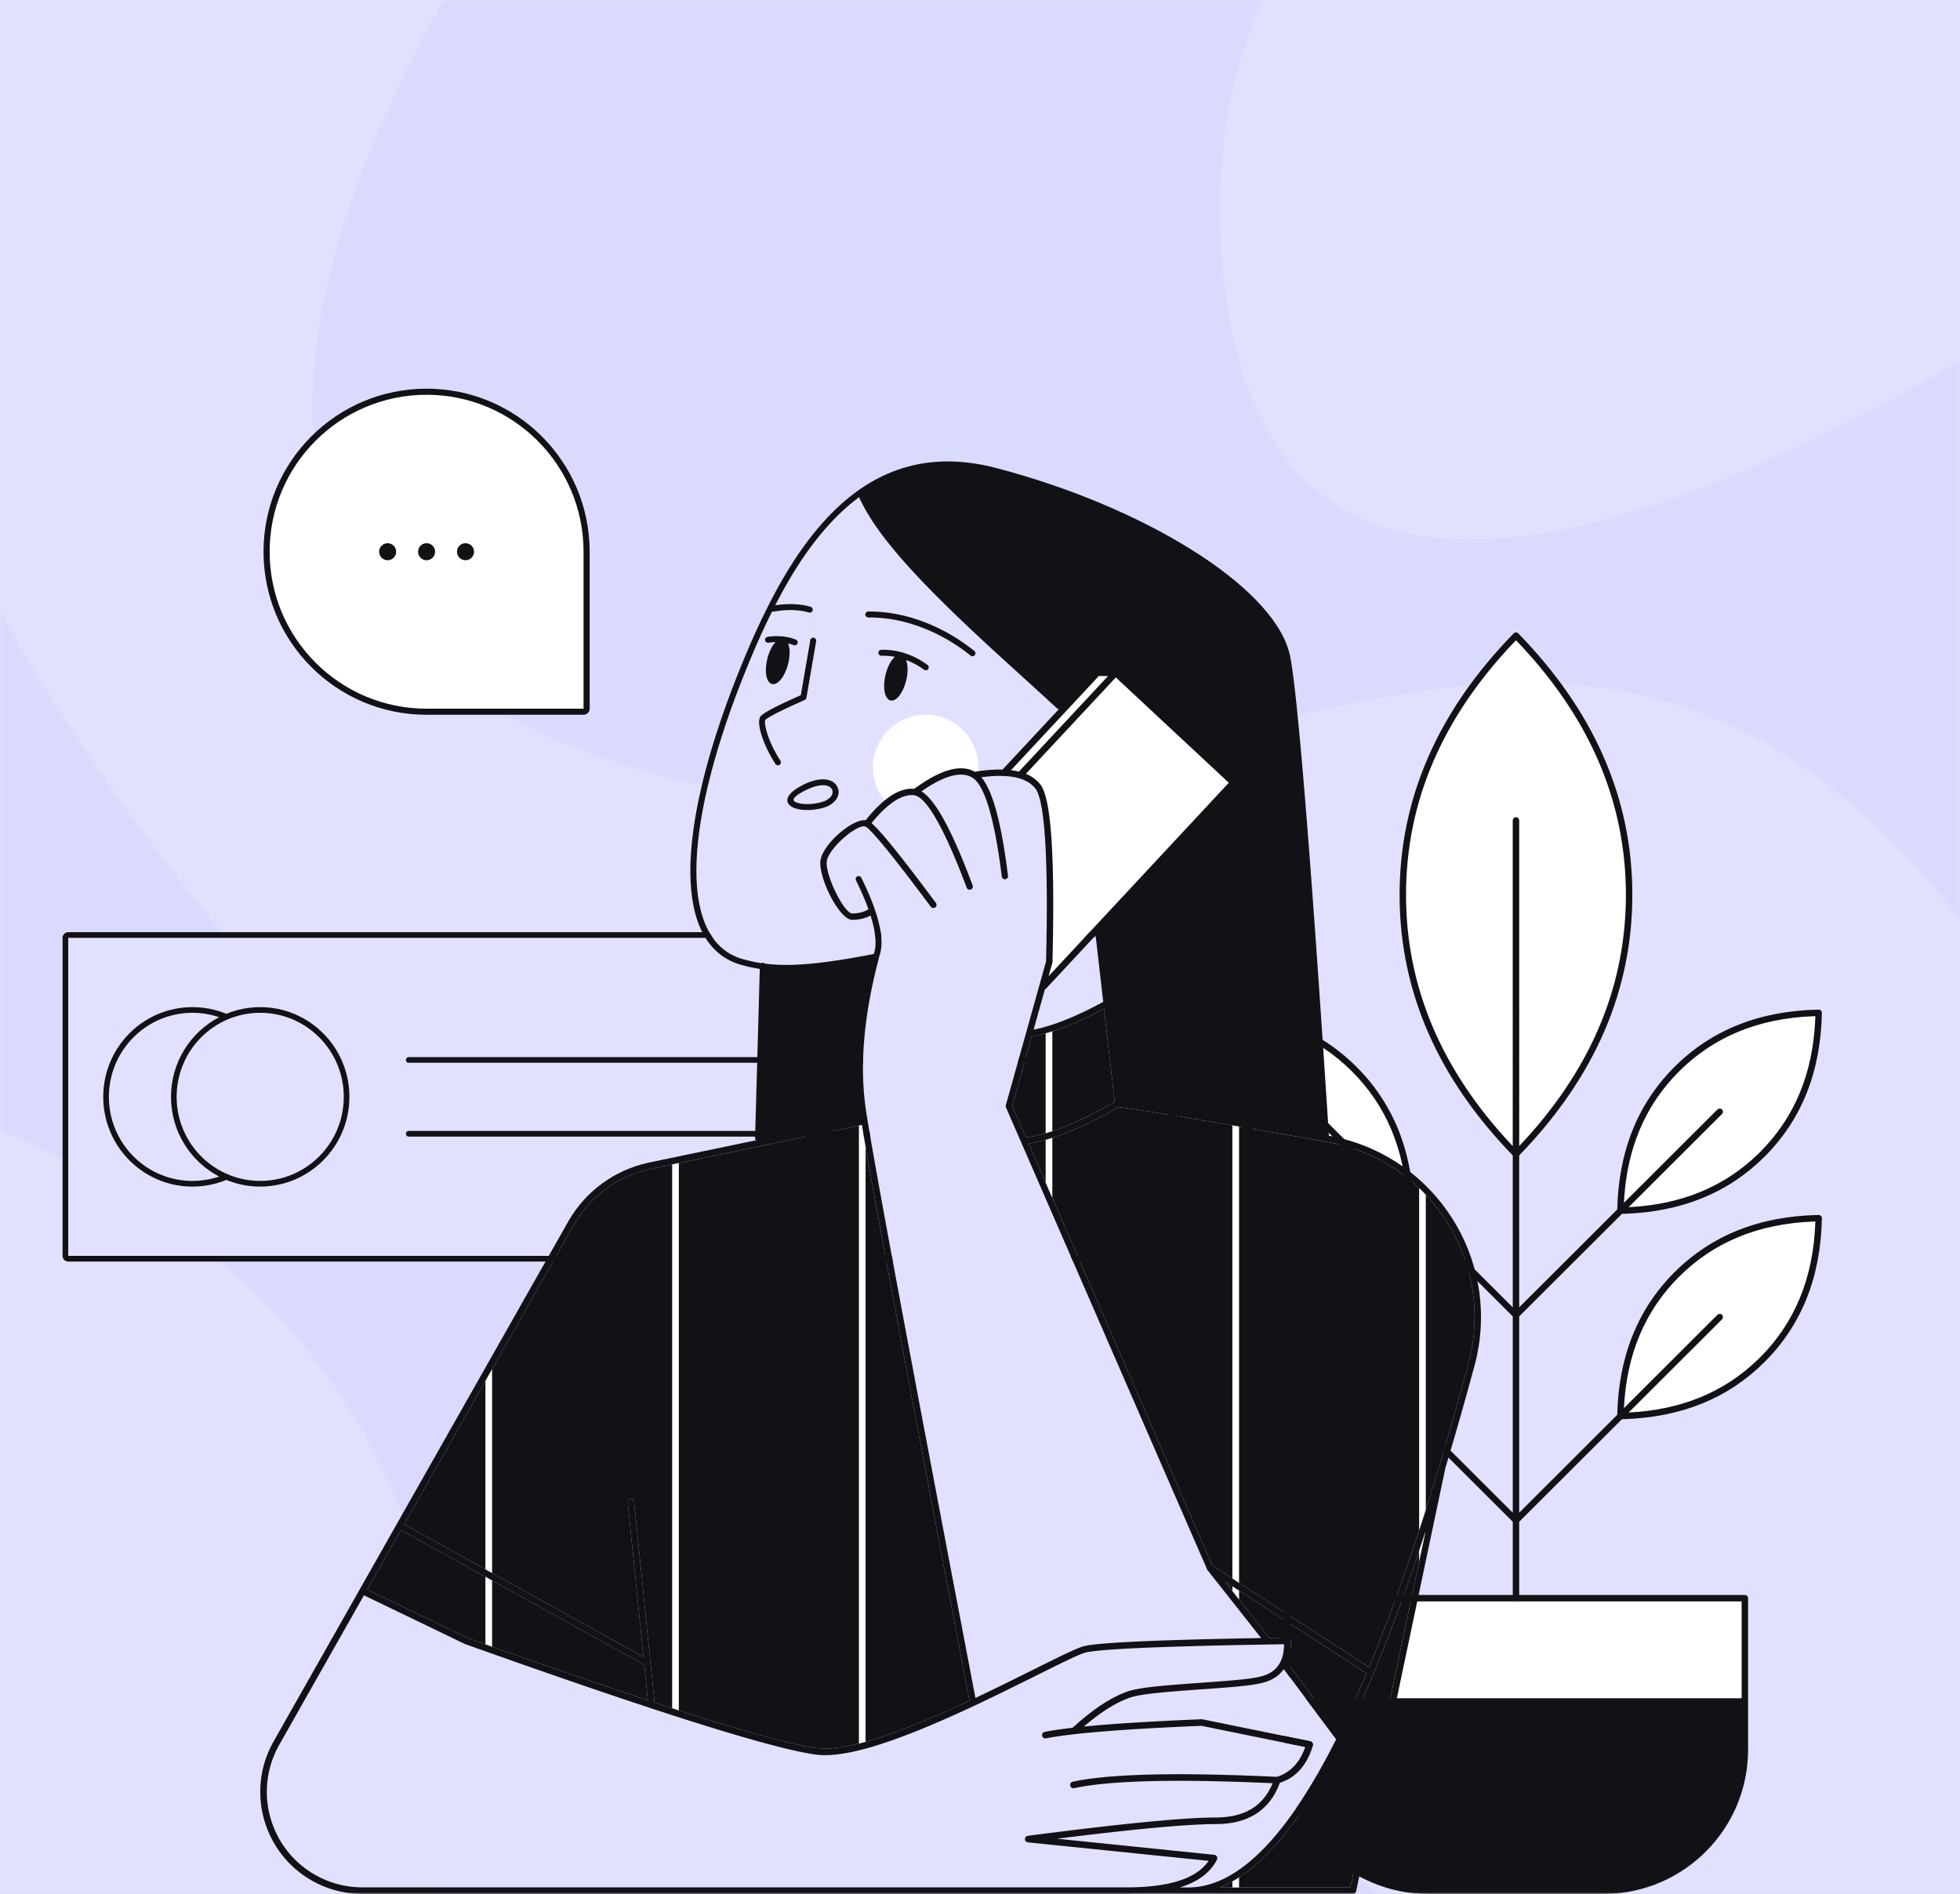 <?xml version="1.0" encoding="UTF-8"?>
<svg width="595px" height="575px" viewBox="0 0 595 575" version="1.1" xmlns="http://www.w3.org/2000/svg" xmlns:xlink="http://www.w3.org/1999/xlink">
    <rect x="0" y="0" width="595" height="575" fill="#808080" stroke="none"/>
    <title>02_Roaming Voice</title>
    <defs>
        <polygon id="path-1" points="0 0 595 0 595 575 0 575"></polygon>
    </defs>
    <g id="Page-1" stroke="none" stroke-width="1" fill="none" fill-rule="evenodd">
        <g id="01" transform="translate(-720, -767)">
            <g id="02_Roaming-Voice" transform="translate(720, 767)">
                <mask id="mask-2" fill="white">
                    <use xlink:href="#path-1"></use>
                </mask>
                <use id="Mask" fill="#E1E1FF" xlink:href="#path-1"></use>
                <path d="M-0.014,185.366 C77.697,328.269 257.646,477.627 418.842,575.011 L135.164,574.998 C145.54,462.772 100.488,385.501 0.007,343.187 L-0.014,185.366 Z M383.578,-0.003 C372.249,24.122 368.219,52.07 371.486,83.843 C381.476,180.971 455.979,189.583 594.999,109.678 L594.999,279.095 C523.534,187.51 451.697,202.523 373.828,222.155 L361.696,225.224 C308.906,238.562 253.256,251.605 193.026,233.346 C85.944,200.884 66.466,123.102 134.592,0.001 L383.578,-0.003 Z" id="Shape" fill="#DADAFF" mask="url(#mask-2)"></path>
                <g id="Detail" mask="url(#mask-2)">
                    <g transform="translate(19, 283)" id="Shape">
                        <polygon fill="#E1E1FF" points="336.286 1.724 336.286 98.276 1.714 98.276 1.714 1.724"></polygon>
                        <path d="M336.286,0 C337.195,0 337.938,0.711 337.996,1.611 L338,1.724 L338,98.276 C338,99.19 337.293,99.938 336.399,99.996 L336.286,100 L1.714,100 C0.805,100 0.062,99.289 0.004,98.389 L0,98.276 L0,1.724 C0,0.81 0.707,0.062 1.601,0.004 L1.714,0 L336.286,0 Z M336.286,1.724 L1.714,1.724 L1.714,98.276 L336.286,98.276 L336.286,1.724 Z M245.958,60.345 C246.432,60.345 246.815,60.731 246.815,61.207 C246.815,61.683 246.432,62.069 245.958,62.069 L105.068,62.069 C104.595,62.069 104.211,61.683 104.211,61.207 C104.211,60.731 104.595,60.345 105.068,60.345 L245.958,60.345 Z M300.806,37.931 C301.28,37.931 301.663,38.317 301.663,38.793 C301.663,39.269 301.28,39.655 300.806,39.655 L105.068,39.655 C104.595,39.655 104.211,39.269 104.211,38.793 C104.211,38.317 104.595,37.931 105.068,37.931 L300.806,37.931 Z" fill="#121216"></path>
                        <path d="M39.422,24.483 C42.254,24.483 44.978,24.95 47.521,25.811 C38.839,30.35 32.909,39.478 32.909,50 C32.909,60.522 38.839,69.65 47.52,74.188 C44.978,75.05 42.254,75.517 39.422,75.517 C25.412,75.517 14.055,64.093 14.055,50 C14.055,35.907 25.412,24.483 39.422,24.483 Z M59.99,24.483 C74,24.483 85.357,35.907 85.357,50 C85.357,64.093 74,75.517 59.99,75.517 C45.98,75.517 34.623,64.093 34.623,50 C34.623,35.907 45.98,24.483 59.99,24.483 Z" fill="#E1E1FF"></path>
                        <path d="M59.99,22.759 C74.946,22.759 87.071,34.955 87.071,50 C87.071,65.045 74.946,77.241 59.99,77.241 C56.304,77.241 52.791,76.501 49.588,75.159 L49.706,75.208 C46.536,76.519 43.063,77.241 39.422,77.241 C24.465,77.241 12.341,65.045 12.341,50 C12.341,34.955 24.465,22.759 39.422,22.759 C43.063,22.759 46.536,23.481 49.707,24.792 L49.839,24.737 C52.974,23.461 56.4,22.759 59.99,22.759 Z M39.422,24.483 C25.412,24.483 14.055,35.907 14.055,50 C14.055,64.093 25.412,75.517 39.422,75.517 C42.254,75.517 44.978,75.05 47.521,74.189 L47.545,74.201 C38.85,69.667 32.909,60.531 32.909,50 C32.909,39.479 38.839,30.35 47.52,25.812 C44.978,24.95 42.254,24.483 39.422,24.483 Z M59.99,24.483 C45.98,24.483 34.623,35.907 34.623,50 C34.623,64.093 45.98,75.517 59.99,75.517 C74,75.517 85.357,64.093 85.357,50 C85.357,35.907 74,24.483 59.99,24.483 Z" fill="#121216"></path>
                    </g>
                </g>
                <g id="Detail" mask="url(#mask-2)">
                    <g transform="translate(367.07, 192)" id="Shape">
                        <path d="M161.646,294.166 L161.646,323.582 L24.622,323.582 L24.622,294.166 L92.886,294.167 C92.966,294.188 93.049,294.199 93.135,294.199 C93.192,294.199 93.248,294.194 93.303,294.185 L93.384,294.167 L161.646,294.166 Z M1.977,178.834 L2.765,178.861 C19.324,179.531 32.835,185.111 43.348,195.604 C53.544,205.78 59.11,218.769 60.049,234.618 L60.083,235.228 L25.414,200.627 L25.335,200.556 C24.951,200.248 24.389,200.272 24.034,200.627 C23.678,200.982 23.654,201.543 23.963,201.925 L24.034,202.004 L58.944,236.849 C42.981,236.121 29.867,230.8 19.557,220.885 L19.162,220.501 L18.781,220.124 C8.267,209.631 2.677,196.146 2.006,179.62 L1.977,178.834 Z M184.022,178.833 L183.994,179.62 C183.332,195.945 177.868,209.302 167.602,219.739 L167.219,220.124 L166.838,220.501 L166.44,220.888 C156.327,230.613 143.514,235.918 127.961,236.803 L127.337,236.836 L155.675,208.553 L155.746,208.474 C156.032,208.119 156.032,207.61 155.746,207.255 L155.675,207.175 L155.596,207.104 C155.24,206.819 154.73,206.819 154.374,207.104 L154.295,207.175 L125.902,235.513 C126.683,219.258 132.265,205.971 142.652,195.604 C153.037,185.239 166.347,179.668 182.63,178.888 L183.235,178.861 L184.022,178.833 Z M1.977,116.494 L2.765,116.522 C19.324,117.191 32.835,122.771 43.348,133.264 C53.544,143.44 59.11,156.43 60.049,172.278 L60.083,172.889 L25.414,138.287 L25.335,138.216 C24.951,137.908 24.389,137.932 24.034,138.287 C23.678,138.642 23.654,139.203 23.963,139.585 L24.034,139.664 L58.944,174.509 C42.981,173.781 29.867,168.461 19.557,158.545 L19.162,158.162 L18.781,157.784 C8.267,147.291 2.677,133.806 2.006,117.28 L1.977,116.494 Z M184.022,116.494 L183.994,117.28 C183.332,133.605 177.868,146.962 167.602,157.399 L167.219,157.784 L166.838,158.162 L166.44,158.548 C156.327,168.274 143.514,173.578 127.961,174.463 L127.337,174.496 L155.675,146.213 L155.746,146.134 C156.032,145.779 156.032,145.27 155.746,144.915 L155.675,144.836 L155.596,144.765 C155.24,144.479 154.73,144.479 154.374,144.765 L154.295,144.836 L125.902,173.173 C126.683,156.918 132.265,143.631 142.652,133.264 C153.037,122.899 166.347,117.328 182.63,116.548 L183.235,116.522 L184.022,116.494 Z M93.135,2.375 L93.786,3.055 L94.437,3.745 C115.618,26.293 126.298,51.313 126.509,78.843 L126.512,79.678 L126.509,80.539 L126.499,81.368 C126.077,108.428 115.503,133.055 94.744,155.283 L94.112,155.956 L94.111,57.08 L94.106,56.98 C94.056,56.489 93.64,56.106 93.135,56.106 C92.63,56.106 92.214,56.489 92.164,56.98 L92.159,57.08 L92.159,155.956 L91.833,155.611 C70.438,132.836 59.757,107.537 59.757,79.678 C59.757,51.819 70.438,26.52 91.833,3.745 L92.484,3.055 L93.135,2.375 Z" fill="#FFFFFF"></path>
                        <path d="M93.834,0.295 C116.908,23.962 128.464,50.437 128.464,79.678 C128.464,108.627 117.138,134.864 94.523,158.35 L94.111,158.776 L94.111,204.903 L123.878,175.193 C124.277,157.712 129.949,143.387 140.89,132.271 L141.271,131.887 C152.534,120.646 167.131,114.856 185.005,114.52 C185.559,114.51 186.01,114.96 186,115.513 C185.663,133.353 179.862,147.921 168.599,159.162 C157.592,170.148 143.402,175.927 126.079,176.497 L125.311,176.518 L94.111,207.658 L94.111,267.243 L123.878,237.533 C124.277,220.051 129.949,205.727 140.89,194.611 L141.271,194.227 C152.534,182.985 167.131,177.196 185.005,176.86 C185.559,176.85 186.01,177.3 186,177.852 C185.663,195.692 179.862,210.261 168.599,221.502 C157.592,232.487 143.402,238.267 126.079,238.837 L125.311,238.858 L94.111,269.997 L94.111,292.218 L162.622,292.218 C163.128,292.218 163.543,292.601 163.593,293.092 L163.598,293.192 L163.598,339.167 C163.598,363.133 144.327,382.607 120.407,382.994 L119.681,383 L66.589,383 C42.577,383 23.065,363.766 22.677,339.892 L22.671,339.167 L22.671,293.192 C22.671,292.687 23.056,292.273 23.548,292.223 L23.647,292.218 L92.159,292.218 L92.159,269.997 L60.965,238.864 L60.527,238.855 C42.929,238.401 28.536,232.615 17.401,221.502 C6.138,210.261 0.337,195.692 0,177.852 C-0.01,177.3 0.441,176.85 0.995,176.86 C18.869,177.196 33.466,182.985 44.729,194.227 C55.861,205.338 61.658,219.699 62.115,237.258 L92.159,267.243 L92.159,207.658 L60.965,176.524 L60.527,176.515 C42.929,176.061 28.536,170.275 17.401,159.162 C6.138,147.921 0.337,133.353 0,115.513 C-0.01,114.96 0.441,114.51 0.995,114.52 C18.869,114.856 33.466,120.646 44.729,131.887 C55.861,142.998 61.658,157.36 62.115,174.918 L92.159,204.903 L92.158,158.776 C69.499,135.418 58.037,109.331 57.809,80.554 L57.806,79.678 C57.806,50.437 69.362,23.962 92.435,0.295 C92.819,-0.098 93.451,-0.098 93.834,0.295 Z M161.647,294.166 L93.384,294.167 C93.304,294.188 93.221,294.199 93.135,294.199 C93.049,294.199 92.966,294.188 92.886,294.167 L24.623,294.166 L24.623,323.582 L161.647,323.582 L161.647,294.166 Z M2.765,178.861 L1.978,178.834 L1.983,179.021 C2.543,195.821 8.141,209.505 18.781,220.124 L19.162,220.501 C29.531,230.663 42.776,236.112 58.944,236.849 L24.034,202.004 C23.653,201.624 23.653,201.007 24.034,200.627 C24.389,200.272 24.951,200.248 25.335,200.556 L25.414,200.627 L60.083,235.228 C59.252,219.103 53.675,205.91 43.348,195.604 C32.835,185.111 19.324,179.531 2.765,178.861 Z M184.022,178.833 L183.235,178.861 C166.676,179.531 153.165,185.111 142.652,195.604 C132.265,205.971 126.683,219.258 125.903,235.513 L154.295,207.175 C154.65,206.82 155.212,206.797 155.596,207.104 L155.675,207.175 C156.031,207.53 156.054,208.091 155.746,208.474 L155.675,208.553 L127.337,236.836 C143.172,236.058 156.192,230.743 166.44,220.888 L166.838,220.501 L167.219,220.124 C177.733,209.631 183.323,196.146 183.994,179.62 L184.022,178.833 Z M2.765,116.522 L1.978,116.494 L1.983,116.681 C2.543,133.481 8.141,147.165 18.781,157.784 L19.162,158.162 C29.531,168.324 42.776,173.772 58.944,174.509 L24.034,139.664 C23.653,139.284 23.653,138.667 24.034,138.287 C24.389,137.932 24.951,137.908 25.335,138.216 L25.414,138.287 L60.083,172.889 C59.252,156.763 53.675,143.571 43.348,133.264 C32.835,122.771 19.324,117.191 2.765,116.522 Z M184.022,116.494 L183.235,116.522 C166.676,117.191 153.165,122.771 142.652,133.264 C132.265,143.631 126.683,156.918 125.903,173.173 L154.295,144.836 C154.65,144.481 155.212,144.457 155.596,144.765 L155.675,144.836 C156.031,145.191 156.054,145.752 155.746,146.134 L155.675,146.213 L127.337,174.496 C143.172,173.718 156.192,168.403 166.44,158.548 L166.838,158.162 L167.219,157.784 C177.733,147.291 183.323,133.806 183.994,117.28 L184.022,116.494 Z M93.135,2.375 L92.484,3.055 C70.654,26.01 59.758,51.537 59.758,79.678 C59.758,107.537 70.438,132.836 91.833,155.611 L92.159,155.956 L92.159,57.08 C92.159,56.542 92.596,56.106 93.135,56.106 C93.64,56.106 94.056,56.489 94.106,56.98 L94.111,57.08 L94.112,155.956 C115.289,133.552 126.073,108.701 126.499,81.368 L126.509,80.539 L126.512,79.678 C126.512,51.819 115.832,26.52 94.437,3.745 L93.786,3.055 L93.135,2.375 Z" fill="#121216"></path>
                    </g>
                </g>
                <g id="Woman" mask="url(#mask-2)">
                    <g transform="translate(79, 140.09)" id="Shape">
                        <path d="M310.729,366.632 L326.654,387.968 C311.969,417.09 297.382,432.069 282.97,432.903 L282.533,432.924 L281.711,432.939 L279.117,432.94 C284.683,431.237 288.464,428.423 290.436,424.466 C290.711,423.915 290.425,423.27 289.876,423.077 L289.763,423.045 L289.643,423.026 L241.877,418.134 L245.852,417.641 L251.393,416.972 L255.158,416.532 L259.464,416.046 L261.531,415.82 L264.847,415.469 L267.384,415.211 L269.818,414.973 L272.716,414.704 L275.453,414.467 L277.527,414.3 L279.498,414.153 L281.366,414.026 L282.7,413.945 L284.388,413.854 L285.973,413.783 L287.455,413.733 L288.834,413.703 L290.558,413.689 C300.143,413.56 306.535,409.353 309.537,401.155 C314.429,399.522 317.773,395.709 319.529,389.823 C319.675,389.335 319.431,388.83 318.988,388.628 L318.883,388.587 L318.771,388.557 L286.022,381.878 L285.903,381.861 L285.782,381.859 L280.137,382.102 L276.297,382.283 L271.19,382.547 L267.733,382.743 L263.797,382.987 L260.692,383.197 L258.906,383.326 L256.614,383.502 L254.424,383.681 L253.367,383.773 L251.33,383.959 L250.015,384.087 C254.797,379.977 259.189,377.15 263.179,375.6 L263.62,375.433 L263.906,375.333 L264.209,375.235 L264.528,375.139 L264.866,375.046 L265.222,374.955 L265.793,374.822 L266.2,374.736 L266.85,374.611 L267.55,374.489 L268.304,374.37 L269.113,374.254 L269.98,374.14 L270.908,374.027 L272.244,373.88 L273.324,373.77 L274.473,373.66 L275.693,373.55 L277.894,373.365 L280.313,373.176 L282.961,372.981 L289.403,372.522 L292.569,372.281 L294.56,372.117 L296.346,371.957 L297.943,371.799 L299.095,371.672 L299.632,371.608 L300.393,371.511 L301.102,371.412 L301.975,371.276 L302.578,371.171 L303.143,371.063 L303.84,370.911 L304.327,370.792 L304.786,370.668 L305.156,370.557 C307.462,369.833 309.253,368.613 310.522,366.918 L310.729,366.632 Z M31.484,344.24 L62.12,359.012 L62.232,359.06 L69.034,361.479 L77.239,364.377 L83.563,366.594 L88.168,368.198 L92.652,369.751 L97.017,371.254 L102.652,373.179 L106.739,374.564 L110.706,375.898 L114.554,377.182 L118.283,378.415 L120.703,379.209 L124.233,380.358 L126.52,381.096 L129.851,382.161 L133.063,383.175 L136.156,384.139 L139.13,385.052 L141.046,385.633 L143.821,386.462 L145.606,386.987 L147.337,387.489 L149.015,387.969 L150.64,388.426 L152.213,388.861 L153.732,389.274 L155.199,389.664 L156.958,390.12 L158.634,390.541 L160.227,390.927 L161.739,391.278 L162.888,391.534 L163.985,391.767 L165.028,391.977 L165.53,392.074 L166.495,392.251 L167.407,392.406 L168.266,392.538 L168.675,392.596 C171.275,392.95 174.437,392.767 178.147,392.084 L178.737,391.972 L179.662,391.783 L180.133,391.682 L180.61,391.575 L181.578,391.348 L182.07,391.227 L182.568,391.101 L183.835,390.766 L185.135,390.401 L185.664,390.247 L186.199,390.088 L187.283,389.756 L188.389,389.406 L189.516,389.037 L190.954,388.55 L192.424,388.035 L193.623,387.602 L194.844,387.152 L196.085,386.683 L197.346,386.197 L198.628,385.693 L199.93,385.172 L201.253,384.634 L202.596,384.078 L203.96,383.505 L205.343,382.915 L206.747,382.308 L207.846,381.827 C208.583,381.503 209.326,381.174 210.077,380.837 L211.209,380.328 L213.509,379.28 L214.287,378.921 L215.861,378.191 L218.268,377.06 L219.778,376.343 L222.856,374.865 L226.066,373.303 L233.399,369.678 L240.351,366.223 L243.179,364.837 L244.405,364.246 L246.023,363.48 L247.181,362.948 L248.176,362.507 L248.863,362.217 L249.317,362.035 L249.723,361.881 L250.081,361.756 L250.394,361.659 L250.58,361.608 L250.813,361.554 L251.136,361.487 L251.497,361.422 L251.896,361.357 L252.565,361.261 L253.318,361.166 L254.156,361.072 L255.079,360.981 L256.441,360.86 L257.954,360.743 L259.187,360.657 L261.429,360.516 L264.43,360.353 L267.768,360.196 L272.087,360.02 L275.453,359.9 L279.052,359.784 L284.483,359.629 L288.641,359.523 L293.032,359.422 L297.655,359.325 L304.518,359.197 L310.828,359.093 L310.816,359.507 C310.63,364.315 308.64,367.272 304.795,368.572 L304.517,368.662 L304.239,368.744 L303.801,368.862 L303.491,368.938 L302.999,369.049 L302.47,369.156 L301.901,369.26 L301.497,369.327 L300.853,369.426 L300.16,369.523 L299.668,369.587 L298.61,369.713 L297.136,369.87 L295.125,370.059 L293.625,370.188 L291.115,370.388 L281.715,371.066 L278.653,371.297 L276.348,371.485 L274.255,371.67 L272.723,371.818 L271.311,371.967 L270.327,372.08 L269.405,372.195 L268.822,372.273 L267.732,372.432 L266.976,372.556 L266.27,372.683 L265.612,372.815 L264.997,372.951 L264.611,373.045 L264.243,373.142 L263.722,373.292 L263.556,373.343 L263.236,373.448 L262.931,373.556 L262.469,373.73 C257.681,375.586 252.439,379.121 246.726,384.329 L246.666,384.387 L246.666,384.387 L246.613,384.45 L246.255,384.491 L244.601,384.693 L243.812,384.795 L242.311,385.002 L241.252,385.161 L240.25,385.322 L239.614,385.43 L238.708,385.594 L238.136,385.705 L238.023,385.735 C237.546,385.889 237.25,386.379 237.351,386.882 C237.451,387.385 237.912,387.724 238.411,387.683 L238.527,387.667 L239.09,387.558 L239.982,387.396 L240.933,387.236 L241.598,387.131 L242.645,386.975 L243.749,386.821 L244.911,386.669 L246.13,386.52 L247.846,386.324 L249.664,386.132 L251.585,385.944 L252.583,385.851 L254.658,385.669 L256.834,385.49 L259.699,385.273 L262.106,385.104 L265.259,384.897 L267.227,384.777 L271.336,384.542 L276.42,384.279 L279.466,384.135 L281.817,384.029 L285.741,383.862 L317.276,390.292 L317.222,390.445 L317.073,390.849 C315.45,395.116 312.819,397.866 309.154,399.172 L308.808,399.29 L308.628,399.345 L305.151,399.188 L301.59,399.042 L298.125,398.915 L295.588,398.832 L292.29,398.739 L289.086,398.665 L286.747,398.621 L285.216,398.599 L282.966,398.574 L281.495,398.563 L279.334,398.556 L277.923,398.557 L275.851,398.568 L274.5,398.581 L273.172,398.599 L271.225,398.635 L269.957,398.665 L268.099,398.719 L266.89,398.761 L265.121,398.833 L263.972,398.887 L262.293,398.977 L261.203,399.043 L259.612,399.151 L258.582,399.229 L257.575,399.312 L256.592,399.399 L255.633,399.492 L254.238,399.64 L253.338,399.744 L252.462,399.853 L252.033,399.91 L251.192,400.026 L250.375,400.148 L249.195,400.339 L248.437,400.472 L248.067,400.541 L247.345,400.681 L246.647,400.827 L246.534,400.858 C246.06,401.019 245.772,401.514 245.88,402.015 C245.988,402.516 246.454,402.848 246.953,402.8 L247.068,402.782 L247.411,402.709 L248.116,402.568 L248.845,402.431 L249.598,402.299 L250.376,402.172 L251.588,401.99 L252.427,401.875 L253.731,401.711 L254.631,401.608 L256.026,401.462 L256.987,401.371 L257.973,401.285 L258.982,401.203 L260.016,401.126 L261.075,401.055 L262.708,400.956 L264.397,400.868 L265.553,400.816 L266.733,400.768 L268.549,400.705 L269.791,400.67 L271.698,400.625 L273,400.602 L274.999,400.576 L277.053,400.56 L279.162,400.556 L280.598,400.559 L282.798,400.572 L284.295,400.588 L286.586,400.619 L288.143,400.647 L290.526,400.697 L292.963,400.758 L296.297,400.856 L298.862,400.942 L302.366,401.074 L305.058,401.186 L307.339,401.286 L307.256,401.489 L307.104,401.839 C304.271,408.202 298.947,411.46 290.979,411.681 L290.542,411.69 L289.175,411.698 L288.197,411.714 L286.81,411.752 L285.328,411.808 L284.153,411.863 L283.341,411.906 L282.077,411.979 L279.851,412.123 L277.476,412.298 L274.952,412.502 L271.726,412.785 L268.285,413.112 L265.872,413.353 L262.721,413.681 L258.058,414.19 L254.549,414.589 L249.384,415.197 L245.516,415.667 L242.314,416.064 L238.176,416.587 L233.014,417.254 L232.888,417.277 C231.922,417.512 231.901,418.882 232.793,419.187 L232.915,419.22 L233.041,419.24 L287.9,424.857 L287.751,425.073 L287.576,425.314 C283.957,430.177 276.192,432.744 264.193,432.902 L263.589,432.908 L262.998,432.91 L31.005,432.91 L30.449,432.904 C25.63,432.812 20.907,431.519 16.708,429.14 C3.051,421.401 -1.923,404.248 5.318,390.449 L5.542,390.032 L5.775,389.613 L31.484,344.24 Z M201.393,99.705 C208.116,95.137 213.082,93.993 216.298,96.066 C216.864,96.431 217.416,96.986 217.952,97.73 L218.152,98.019 L218.391,98.388 C218.569,98.674 218.746,98.982 218.92,99.312 L219.094,99.649 L219.325,100.12 L219.552,100.617 L219.778,101.139 L219.89,101.409 L220.113,101.97 L220.333,102.556 L220.551,103.167 L220.766,103.803 L220.979,104.465 L221.19,105.152 L221.399,105.865 L221.605,106.603 L221.808,107.366 L222.01,108.154 L222.208,108.968 L222.405,109.807 L222.598,110.671 L222.789,111.56 L223.071,112.941 L223.347,114.378 L223.617,115.872 L223.794,116.899 L224.054,118.487 L224.224,119.577 L224.391,120.692 L224.556,121.831 L224.717,122.996 L224.876,124.186 L225.109,126.017 C225.173,126.538 225.648,126.908 226.169,126.844 C226.653,126.784 227.007,126.371 227.003,125.895 L226.996,125.784 L226.758,123.909 L226.595,122.691 L226.43,121.498 L226.176,119.756 L226.003,118.626 L225.739,116.979 L225.559,115.913 L225.375,114.872 L225.189,113.856 L225,112.866 L224.807,111.9 L224.512,110.499 L224.312,109.597 L224.006,108.291 L223.797,107.451 L223.479,106.239 L223.262,105.462 L222.931,104.343 L222.819,103.983 L222.593,103.281 L222.363,102.604 L222.247,102.275 L222.012,101.636 L221.774,101.022 L221.653,100.724 L221.41,100.147 C221.301,99.896 221.191,99.652 221.08,99.416 L220.913,99.067 L220.659,98.565 L220.53,98.323 L220.53,98.323 L220.401,98.087 L220.14,97.635 C219.736,96.958 219.32,96.37 218.891,95.868 C227.249,94.765 232.699,95.952 235.306,99.287 C235.417,99.428 235.524,99.59 235.63,99.774 L235.734,99.964 L235.871,100.24 L235.938,100.387 L236.07,100.7 L236.199,101.037 L236.356,101.495 L236.538,102.095 L236.685,102.637 L236.798,103.099 L236.909,103.585 L237.016,104.097 L237.172,104.91 L237.271,105.483 L237.368,106.081 L237.461,106.703 L237.596,107.682 L237.681,108.366 L237.764,109.075 L237.881,110.183 L238.027,111.747 L238.128,112.984 L238.222,114.276 L238.336,116.084 L238.388,117.024 L238.461,118.481 L238.526,119.992 L238.583,121.557 L238.618,122.632 L238.663,124.288 L238.701,125.999 L238.732,127.764 L238.767,130.827 L238.778,132.737 L238.781,135.589 L238.774,137.627 L238.749,140.785 L238.724,142.958 L238.69,145.184 L238.65,147.463 L238.601,149.796 L238.554,151.796 L226.335,195.457 L226.308,195.587 C226.29,195.719 226.299,195.853 226.335,195.98 L226.379,196.106 L287.295,336.032 C287.312,336.155 287.355,336.279 287.427,336.399 L287.51,336.518 L303.841,357.209 L302.418,357.234 L296.584,357.346 L290.207,357.485 L286.77,357.568 L282.685,357.676 L277.361,357.835 L273.84,357.954 L269.923,358.103 L266.917,358.232 L264.145,358.366 L261.607,358.504 L259.744,358.618 L258.445,358.706 L256.467,358.855 L255.391,358.947 L254.721,359.01 L253.785,359.105 L253.208,359.169 L252.668,359.234 L251.928,359.333 L251.481,359.4 L251.071,359.467 L250.698,359.536 L250.363,359.605 L250.112,359.664 L249.906,359.719 L249.567,359.821 L249.319,359.904 L249.053,359.998 L248.619,360.161 L247.97,360.422 L247.233,360.735 L246.402,361.104 L245.472,361.529 L244.157,362.147 L242.341,363.02 L239.478,364.423 L228.589,369.833 L225.188,371.506 L222.772,372.683 L220.44,373.809 L218.164,374.896 L217.114,375.393 L215.509,367 L208.77,331.68 L203.292,302.834 L198.892,279.541 L195.77,262.916 L193.002,248.077 L190.87,236.56 L189.009,226.41 L188.067,221.225 L187.419,217.629 L186.449,212.195 L185.617,207.459 L185.184,204.952 L184.685,202.001 L184.274,199.497 L184.024,197.913 L183.824,196.58 C181.891,183.281 183.232,167.949 187.858,150.584 C187.879,150.503 187.89,150.421 187.891,150.341 C189.202,146.886 188.693,141.957 186.405,135.52 L186.225,135.022 L185.872,134.079 C185.644,133.484 185.402,132.876 185.146,132.256 L184.885,131.632 L184.447,130.618 C184.247,130.162 184.04,129.7 183.826,129.232 L183.5,128.525 L182.995,127.459 L182.466,126.372 C182.246,125.925 181.704,125.741 181.257,125.961 C180.844,126.164 180.655,126.641 180.802,127.065 L180.846,127.17 L181.235,127.968 L181.854,129.271 L182.092,129.783 L182.549,130.792 C182.827,131.416 183.092,132.027 183.342,132.626 L183.589,133.221 L183.963,134.156 C184.19,134.733 184.404,135.298 184.603,135.851 L184.645,135.971 C183.265,136.811 181.624,137.234 179.705,137.234 C179.182,137.234 178.495,136.687 177.746,135.786 L177.595,135.601 L177.29,135.204 L176.98,134.773 L176.824,134.546 L176.51,134.069 L176.353,133.821 L176.353,133.821 L176.195,133.566 L175.803,132.904 L175.414,132.208 L175.108,131.632 L174.957,131.339 L174.66,130.742 L174.37,130.135 L174.09,129.519 L173.82,128.899 L173.562,128.277 L173.439,127.965 L173.202,127.344 L172.981,126.728 C172.343,124.888 171.936,123.146 171.936,121.833 C171.936,120.226 173.445,117.982 175.407,115.934 L175.635,115.699 L176.07,115.266 L176.291,115.053 L176.741,114.635 C176.993,114.405 177.248,114.181 177.504,113.964 L177.89,113.643 L178.469,113.184 L179.16,112.671 L179.16,112.671 L179.727,112.28 C181.374,111.185 182.855,110.566 183.656,110.829 L183.76,110.871 L183.876,110.932 L184.005,111.014 L184.149,111.117 L184.391,111.312 L184.571,111.469 L184.868,111.743 L185.198,112.066 L185.559,112.435 L186.091,113.001 L186.68,113.651 L187.495,114.581 L188.589,115.869 L189.596,117.083 L190.464,118.147 L191.626,119.593 L192.617,120.841 L194.481,123.221 L196.21,125.457 L197.742,127.459 L200.365,130.921 L203.565,135.195 C203.885,135.625 204.493,135.713 204.922,135.394 C205.319,135.098 205.425,134.558 205.188,134.138 L205.121,134.036 L204.368,133.025 L201.495,129.195 L198.849,125.706 L196.717,122.93 L195.298,121.105 L193.709,119.087 L192.717,117.846 L192.009,116.97 L190.896,115.612 L190.067,114.619 L189.105,113.493 L188.394,112.684 L187.896,112.13 L187.428,111.622 L186.988,111.16 L186.578,110.743 L186.321,110.49 L185.96,110.148 L185.735,109.946 L185.567,109.8 C190.492,103.743 194.809,100.963 198.443,101.327 C198.999,101.383 199.6,101.652 200.244,102.133 L200.46,102.302 L200.735,102.534 L200.874,102.659 L200.874,102.659 L201.014,102.791 L201.299,103.073 L201.515,103.3 L201.515,103.3 L201.734,103.541 L202.03,103.884 L202.18,104.064 L202.56,104.542 L202.947,105.059 L203.104,105.276 L203.421,105.729 L203.743,106.206 L204.234,106.967 L204.567,107.505 L204.905,108.067 L205.246,108.654 L205.767,109.58 L206.12,110.227 L206.477,110.899 L206.838,111.594 L207.203,112.314 L207.573,113.059 L208.135,114.221 L208.514,115.025 L208.898,115.854 L209.092,116.278 L209.678,117.584 L210.273,118.945 L210.876,120.36 L211.489,121.829 L212.11,123.352 L212.528,124.398 L212.95,125.467 L213.376,126.561 L213.806,127.678 L214.457,129.399 C214.645,129.901 215.204,130.155 215.705,129.967 C216.171,129.792 216.424,129.298 216.307,128.826 L216.273,128.718 L215.604,126.949 L214.944,125.236 L214.509,124.125 L213.863,122.504 L213.437,121.454 L213.015,120.429 L212.597,119.428 L212.182,118.452 L211.771,117.5 L211.363,116.573 L210.959,115.671 L210.359,114.363 L209.767,113.111 L209.377,112.306 L208.99,111.526 L208.606,110.77 L208.226,110.039 L207.849,109.332 L207.475,108.65 L207.105,107.992 L206.737,107.358 L206.373,106.749 L206.012,106.164 L205.654,105.603 L205.299,105.067 L204.947,104.554 L204.772,104.307 L204.425,103.832 C203.944,103.188 203.472,102.614 203.008,102.11 L202.73,101.816 L202.4,101.485 C201.927,101.028 201.462,100.645 201.005,100.336 L200.732,100.16 L201.393,99.705 Z M253.592,143.897 L255.907,164.076 C248.03,168.367 241.162,171.143 235.313,172.41 L234.767,172.524 L238.198,160.269 C238.304,160.229 238.404,160.172 238.494,160.095 L238.581,160.013 L253.592,143.897 Z M181.794,10.847 L181.999,11.299 L181.999,11.299 L182.212,11.754 L182.56,12.469 C183.175,13.701 183.876,14.965 184.667,16.265 L185.07,16.918 L185.559,17.687 L186.069,18.465 L186.331,18.857 L186.871,19.648 L187.149,20.047 L187.719,20.851 L188.311,21.665 L188.923,22.488 L189.556,23.32 L190.209,24.162 L190.884,25.014 L191.579,25.876 L192.296,26.749 L193.033,27.631 L193.792,28.524 L194.572,29.428 L195.373,30.343 L196.195,31.269 L197.039,32.206 L197.904,33.155 L198.791,34.115 L199.7,35.087 L201.103,36.568 L202.066,37.57 L203.551,39.097 L204.568,40.13 L205.608,41.177 L206.669,42.236 L207.752,43.309 L208.858,44.395 L210.559,46.049 L212.309,47.735 L214.11,49.452 L215.962,51.201 L218.077,53.181 L221.153,56.034 L225.022,59.585 L238.452,71.809 L241.876,74.957 C242.009,75.079 242.168,75.154 242.333,75.183 L242.457,75.196 L225.35,93.541 C222.985,93.476 220.323,93.673 217.365,94.127 L216.886,94.202 C212.744,91.89 206.953,93.456 199.521,98.688 L199.122,98.972 L198.547,99.388 C194.055,98.987 189.164,102.206 183.795,108.907 C182.534,108.781 180.824,109.413 179.038,110.494 L178.74,110.678 L178.279,110.978 C177.289,111.639 176.292,112.422 175.35,113.278 L174.883,113.711 L174.458,114.125 L174.043,114.547 L173.64,114.976 C171.528,117.281 169.996,119.829 169.996,121.833 C169.996,123.203 170.337,124.905 170.905,126.703 L171.041,127.12 L171.31,127.894 L171.604,128.674 L171.791,129.143 L171.791,129.143 L171.986,129.611 L172.258,130.233 L172.541,130.851 L172.836,131.462 L173.141,132.066 L173.455,132.658 L173.455,132.658 L173.777,133.238 L174.106,133.803 L174.273,134.08 L174.611,134.619 C176.315,137.268 178.196,139.174 179.705,139.174 C181.804,139.174 183.667,138.733 185.281,137.844 C186.803,142.636 187.174,146.379 186.417,149.052 L186.334,149.324 L186.261,149.54 L185.294,149.724 L183.175,150.118 L181.805,150.366 L180.466,150.602 L179.159,150.827 L177.884,151.04 L176.637,151.242 L175.42,151.432 L174.231,151.61 L173.07,151.776 L171.934,151.931 L170.824,152.073 L169.739,152.204 L168.677,152.323 L167.638,152.43 L166.622,152.525 L165.626,152.608 L164.65,152.679 L163.458,152.751 L162.294,152.803 L161.836,152.819 L160.933,152.841 L160.045,152.851 L159.607,152.851 L158.741,152.843 L158.101,152.828 L158.101,152.828 L157.468,152.807 L156.635,152.767 L155.813,152.715 L155.002,152.651 L154.6,152.614 L154.6,152.614 L154.201,152.574 L153.408,152.484 L153.211,152.458 C153.054,152.305 152.842,152.208 152.606,152.202 C152.441,152.197 152.285,152.237 152.149,152.314 L151.417,152.198 L151.417,152.198 L150.69,152.071 L149.736,151.886 L148.787,151.681 C148.03,151.509 147.277,151.317 146.524,151.106 C127.321,145.729 128.401,112.423 145.534,68.127 L146.058,66.781 L146.811,64.877 C147.282,63.696 147.753,62.534 148.225,61.389 L148.696,60.251 L149.452,58.454 L149.831,57.567 L150.589,55.816 L150.968,54.952 L151.729,53.246 C152.152,52.307 152.576,51.382 153.001,50.47 L153.64,49.113 L154.409,47.511 C154.731,46.846 155.055,46.19 155.378,45.542 C155.528,45.6 155.696,45.619 155.866,45.587 C160.023,44.823 163.884,45.039 166.57,45.863 C167.046,46.009 167.552,45.742 167.698,45.265 C167.844,44.788 167.576,44.283 167.1,44.136 C164.31,43.28 160.467,43.024 156.322,43.677 C162.167,32.298 168.31,23.357 175.218,16.513 C177.02,14.728 178.865,13.1 180.757,11.633 L181.468,11.09 L181.794,10.847 Z" fill="#E1E1FF" fill-rule="nonzero"></path>
                        <path d="M259.73,65.562 L294.033,97.55 L239.309,156.296 L240.456,152.2 L240.481,152.082 L240.491,151.962 L240.547,149.563 L240.616,146.066 L240.669,142.691 L240.695,140.51 L240.713,138.382 L240.726,135.293 L240.726,133.717 L240.723,132.375 L240.71,130.411 L240.681,127.88 L240.661,126.653 L240.638,125.451 L240.596,123.695 L240.545,121.996 L240.507,120.895 L240.42,118.769 L240.345,117.241 L240.262,115.769 L240.202,114.819 L240.139,113.894 L240.071,112.994 L240,112.119 L239.925,111.269 L239.806,110.041 L239.722,109.254 L239.589,108.12 L239.448,107.042 L239.349,106.354 L239.246,105.691 L239.14,105.053 L239.029,104.44 L238.886,103.708 L238.737,103.015 L238.676,102.749 L238.551,102.235 L238.421,101.745 L238.289,101.28 L238.152,100.84 L238.011,100.425 L237.939,100.226 L237.793,99.848 C237.497,99.115 237.177,98.53 236.834,98.092 C235.805,96.775 234.454,95.747 232.784,95.003 L232.421,94.848 L259.73,65.562 Z M202,76.91 C210.837,76.91 218,84.073 218,92.91 C218,93.289 217.987,93.666 217.961,94.039 L217.365,94.127 L216.886,94.202 C212.744,91.89 206.953,93.456 199.521,98.688 L199.122,98.972 L198.547,99.388 C195.707,99.135 192.708,100.328 189.529,102.933 C187.321,100.191 186,96.705 186,92.91 C186,84.073 193.163,76.91 202,76.91 Z M257.382,65.149 L230.322,94.168 C229.717,94.017 229.082,93.893 228.416,93.795 L227.911,93.728 L254.56,65.149 L257.382,65.149 Z" fill="#FFFFFF" fill-rule="evenodd"></path>
                        <path d="M223.518,2.02 C267.674,13.596 306.976,37.44 312.381,58.013 L312.489,58.452 L312.489,58.452 L312.6,58.955 L312.6,58.955 L312.714,59.521 L312.714,59.521 L312.831,60.15 L312.831,60.15 L312.99,61.087 L313.155,62.134 L313.324,63.29 L313.497,64.555 L313.676,65.926 L313.859,67.402 L314.141,69.813 L314.335,71.549 L314.533,73.387 L314.838,76.332 L315.153,79.499 L315.476,82.885 L315.809,86.485 L316.149,90.296 L316.499,94.314 L316.856,98.536 L317.222,102.956 L317.721,109.153 L318.104,114.024 L318.625,120.807 L319.159,127.913 L319.843,137.234 L320.544,147.026 L321.262,157.272 L321.994,167.953 L322.591,176.799 L323.195,185.904 L323.654,192.897 L324.421,204.714 L325.318,204.881 C326.627,205.136 327.928,205.438 329.216,205.786 C359.057,213.851 376.71,244.58 368.645,274.42 C368.086,276.488 367.527,278.536 366.969,280.564 L365.851,284.593 C365.665,285.26 365.479,285.925 365.292,286.588 L364.175,290.537 C363.989,291.19 363.803,291.842 363.616,292.491 L362.499,296.36 L362.499,296.36 L361.382,300.176 C360.824,302.071 360.265,303.945 359.707,305.8 C359.708,305.836 359.707,305.875 359.703,305.914 L359.686,306.027 L332.679,434.11 C332.592,434.521 332.252,434.825 331.843,434.873 L331.73,434.88 L265.289,434.881 C264.791,434.894 264.285,434.902 263.772,434.91 L262.998,434.91 L31.005,434.91 L30.432,434.904 C25.273,434.809 20.217,433.427 15.722,430.88 C0.976,422.524 -4.3,403.899 3.785,389.075 L4.035,388.627 L30.42,342.062 L30.638,341.612 L30.667,341.625 L93.455,230.822 L93.721,230.361 C98.913,221.497 107.557,215.191 117.582,212.952 L118.102,212.84 L150.495,206.094 C150.345,205.949 150.246,205.752 150.224,205.534 L150.22,205.42 L151.65,154.065 L151.069,153.973 C150.415,153.864 149.767,153.741 149.121,153.604 L148.348,153.434 C148.091,153.375 147.834,153.314 147.577,153.251 L146.807,153.055 C146.55,152.987 146.294,152.918 146.037,152.846 C125.023,146.961 126.357,112.073 144.376,66.122 L144.756,65.157 L145.517,63.25 L145.897,62.308 L145.897,62.308 L146.659,60.448 L147.422,58.619 L148.186,56.82 L148.186,56.82 L148.952,55.051 L149.719,53.313 L150.125,52.409 L150.125,52.409 L150.938,50.625 C157.996,35.31 165.373,23.725 173.947,15.23 C187.632,1.672 203.872,-3.13 223.518,2.02 Z M338.803,365.887 L338.135,367.5 C338.15,367.708 338.099,367.922 337.977,368.111 C337.923,368.193 337.86,368.265 337.789,368.326 C337.48,369.062 337.172,369.792 336.863,370.515 L335.937,372.668 C333.93,377.293 331.923,381.659 329.915,385.768 L328.988,387.646 C316.477,412.753 303.939,427.85 291.33,432.939 L330.942,432.939 L353.725,324.9 L352.731,327.928 C352.565,328.43 352.399,328.929 352.233,329.427 L351.238,332.392 C351.073,332.883 350.907,333.371 350.741,333.859 L349.746,336.76 C349.581,337.24 349.415,337.719 349.249,338.195 L348.254,341.033 C348.089,341.503 347.923,341.97 347.757,342.436 L346.762,345.211 L346.762,345.211 L345.768,347.944 C345.602,348.396 345.436,348.846 345.27,349.294 L344.275,351.963 C344.11,352.404 343.944,352.844 343.778,353.282 L342.783,355.887 C341.457,359.333 340.13,362.666 338.803,365.887 L338.803,365.887 Z M310.729,366.632 C309.45,368.476 307.59,369.793 305.156,370.557 L304.786,370.668 L304.327,370.792 L303.84,370.911 L303.143,371.063 L302.578,371.171 L301.975,371.276 L301.102,371.412 L300.393,371.511 L299.632,371.608 L299.095,371.672 L297.943,371.799 L296.346,371.957 L294.56,372.117 L292.569,372.281 L289.403,372.522 L282.961,372.981 L280.313,373.176 L277.894,373.365 L275.693,373.55 L274.473,373.66 L273.324,373.77 L272.244,373.88 L270.908,374.027 L269.98,374.14 L269.113,374.254 L268.304,374.37 L267.55,374.489 L266.85,374.611 L266.2,374.736 L265.793,374.822 L265.222,374.955 L264.866,375.046 L264.528,375.139 L264.209,375.235 L263.906,375.333 L263.62,375.433 C259.513,376.942 254.974,379.825 250.015,384.087 L251.33,383.959 L253.367,383.773 L254.424,383.681 L256.614,383.502 L258.906,383.326 L260.692,383.197 L263.797,382.987 L267.733,382.743 L271.19,382.547 L276.297,382.283 L280.137,382.102 L285.782,381.859 L285.903,381.861 L285.903,381.861 L286.022,381.878 L318.771,388.557 L318.883,388.587 C319.391,388.752 319.686,389.297 319.529,389.823 C317.773,395.709 314.429,399.522 309.537,401.155 C306.535,409.353 300.143,413.56 290.558,413.689 L288.834,413.703 L287.455,413.733 L285.973,413.783 L284.388,413.854 L282.7,413.945 L281.366,414.026 L279.498,414.153 L277.527,414.3 L275.453,414.467 L272.716,414.704 L269.818,414.973 L267.384,415.211 L264.847,415.469 L261.531,415.82 L259.464,416.046 L255.158,416.532 L251.393,416.972 L245.852,417.641 L241.877,418.134 L289.643,423.026 L289.763,423.045 C290.384,423.184 290.73,423.878 290.436,424.466 C288.464,428.423 284.683,431.237 279.117,432.94 L281.711,432.939 L282.533,432.924 C297.087,432.37 311.82,417.384 326.654,387.968 L310.729,366.632 Z M31.484,344.24 L5.775,389.613 L5.542,390.032 C-2.023,403.9 2.913,421.323 16.708,429.14 C20.907,431.519 25.63,432.812 30.449,432.904 L31.005,432.91 L262.998,432.91 L263.589,432.908 C275.932,432.829 283.896,430.258 287.576,425.314 L287.751,425.073 L287.9,424.857 L233.041,419.24 L232.915,419.22 C231.901,419.003 231.88,417.522 232.888,417.277 L233.014,417.254 L238.176,416.587 L242.314,416.064 L245.516,415.667 L249.384,415.197 L254.549,414.589 L258.058,414.19 L262.721,413.681 L265.872,413.353 L268.285,413.112 L271.726,412.785 L274.952,412.502 L277.476,412.298 L279.851,412.123 L282.077,411.979 L283.341,411.906 L284.153,411.863 L285.328,411.808 L286.81,411.752 L288.197,411.714 L289.175,411.698 L290.542,411.69 C298.753,411.577 304.22,408.317 307.104,401.839 L307.256,401.489 L307.339,401.286 L305.058,401.186 L302.366,401.074 L298.862,400.942 L296.297,400.856 L292.963,400.758 L290.526,400.697 L288.143,400.647 L286.586,400.619 L284.295,400.588 L282.798,400.572 L280.598,400.559 L279.162,400.556 L277.053,400.56 L274.999,400.576 L273,400.602 L271.698,400.625 L269.791,400.67 L268.549,400.705 L266.733,400.768 L265.553,400.816 L264.397,400.868 L262.708,400.956 L261.075,401.055 L260.016,401.126 L258.982,401.203 L257.973,401.285 L256.987,401.371 L256.026,401.462 L254.631,401.608 L253.731,401.711 L252.427,401.875 L251.588,401.99 L250.376,402.172 L249.598,402.299 L248.845,402.431 L248.116,402.568 L247.411,402.709 L247.068,402.782 C246.528,402.898 245.996,402.555 245.88,402.015 C245.772,401.514 246.06,401.019 246.534,400.858 L246.647,400.827 L247.345,400.681 L248.067,400.541 L248.437,400.472 L249.195,400.339 L250.375,400.148 L251.192,400.026 L252.033,399.91 L252.462,399.853 L253.338,399.744 L254.238,399.64 L255.633,399.492 L256.592,399.399 L257.575,399.312 L258.582,399.229 L259.612,399.151 L261.203,399.043 L262.293,398.977 L263.972,398.887 L265.121,398.833 L266.89,398.761 L268.099,398.719 L269.957,398.665 L271.225,398.635 L273.172,398.599 L274.5,398.581 L275.851,398.568 L277.923,398.557 L279.334,398.556 L281.495,398.563 L282.966,398.574 L285.216,398.599 L286.747,398.621 L289.086,398.665 L292.29,398.739 L295.588,398.832 L298.125,398.915 L301.59,399.042 L305.151,399.188 L308.628,399.345 L308.808,399.29 C312.654,398.037 315.4,395.249 317.073,390.849 L317.222,390.445 L317.276,390.292 L285.741,383.862 L281.817,384.029 L279.466,384.135 L276.42,384.279 L271.336,384.542 L267.227,384.777 L265.259,384.897 L262.106,385.104 L259.699,385.273 L256.834,385.49 L254.658,385.669 L252.583,385.851 L251.585,385.944 L249.664,386.132 L247.846,386.324 L246.13,386.52 L244.911,386.669 L243.749,386.821 L242.645,386.975 L241.598,387.131 L240.933,387.236 L239.982,387.396 L239.09,387.558 L238.527,387.667 C237.985,387.775 237.458,387.423 237.351,386.882 C237.25,386.379 237.546,385.889 238.023,385.735 L238.136,385.705 L238.708,385.594 L239.614,385.43 L240.25,385.322 L241.252,385.161 L242.311,385.002 L243.812,384.795 L244.601,384.693 L246.255,384.491 L246.613,384.45 C246.647,384.407 246.684,384.367 246.726,384.329 C252.439,379.121 257.681,375.586 262.469,373.73 L262.931,373.556 L263.236,373.448 L263.556,373.343 L263.722,373.292 L264.243,373.142 L264.611,373.045 L264.997,372.951 L265.612,372.815 L266.27,372.683 L266.976,372.556 L267.732,372.432 L268.822,372.273 L269.405,372.195 L270.327,372.08 L271.311,371.967 L272.723,371.818 L274.255,371.67 L276.348,371.485 L278.653,371.297 L281.715,371.066 L291.115,370.388 L293.625,370.188 L295.125,370.059 L297.136,369.87 L298.61,369.713 L299.668,369.587 L300.16,369.523 L300.853,369.426 L301.497,369.327 L301.901,369.26 L302.47,369.156 L302.999,369.049 L303.491,368.938 L303.801,368.862 L304.239,368.744 L304.517,368.662 C308.544,367.412 310.626,364.429 310.816,359.507 L310.828,359.093 L304.518,359.197 L297.655,359.325 L293.032,359.422 L288.641,359.523 L284.483,359.629 L279.052,359.784 L275.453,359.9 L272.087,360.02 L267.768,360.196 L264.43,360.353 L261.429,360.516 L259.187,360.657 L257.954,360.743 L256.441,360.86 L255.079,360.981 L254.156,361.072 L253.318,361.166 L252.565,361.261 L251.896,361.357 L251.497,361.422 L251.136,361.487 L250.813,361.554 L250.58,361.608 L250.394,361.659 L250.081,361.756 L249.723,361.881 L249.317,362.035 L248.863,362.217 L248.176,362.507 L247.181,362.948 L246.023,363.48 L244.405,364.246 L243.179,364.837 L240.351,366.223 L233.399,369.678 L226.066,373.303 L222.856,374.865 L219.778,376.343 L218.268,377.06 L215.861,378.191 L214.287,378.921 L214.287,378.921 L213.509,379.28 L211.209,380.328 C210.071,380.842 208.951,381.342 207.846,381.827 L206.747,382.308 L205.343,382.915 L203.96,383.505 L202.596,384.078 L201.253,384.634 L199.93,385.172 L198.628,385.693 L197.346,386.197 L196.085,386.683 L194.844,387.152 L193.623,387.602 L192.424,388.035 L190.954,388.55 L190.954,388.55 L189.516,389.037 L188.389,389.406 L187.283,389.756 L186.199,390.088 L185.664,390.247 L185.664,390.247 L185.135,390.401 L183.835,390.766 L183.835,390.766 L182.568,391.101 L182.07,391.227 L182.07,391.227 L181.578,391.348 L180.61,391.575 L180.133,391.682 L180.133,391.682 L179.662,391.783 L178.737,391.972 C174.772,392.746 171.411,392.969 168.675,392.596 L168.266,392.538 L167.407,392.406 L166.495,392.251 L165.53,392.074 L165.028,391.977 L163.985,391.767 L162.888,391.534 L161.739,391.278 L160.227,390.927 L160.227,390.927 L158.634,390.541 L156.958,390.12 L156.958,390.12 L155.199,389.664 L153.732,389.274 L152.213,388.861 L150.64,388.426 L149.015,387.969 L147.337,387.489 L145.606,386.987 L143.821,386.462 L141.046,385.633 L139.13,385.052 L136.156,384.139 L133.063,383.175 L129.851,382.161 L126.52,381.096 L124.233,380.358 L120.703,379.209 L118.283,378.415 L114.554,377.182 L110.706,375.898 L106.739,374.564 L102.652,373.179 L97.017,371.254 L92.652,369.751 L88.168,368.198 L83.563,366.594 L77.239,364.377 L69.034,361.479 L62.232,359.06 L62.12,359.012 L62.12,359.012 L31.484,344.24 Z M182.626,201.444 L118.51,214.798 L118.001,214.908 C108.531,217.027 100.364,222.985 95.455,231.357 L95.195,231.808 L43.704,322.677 L116.339,362.941 L111.562,316.086 C111.508,315.554 111.896,315.077 112.429,315.023 C112.885,314.976 113.301,315.255 113.444,315.671 L113.474,315.778 L113.492,315.89 L119.675,376.522 C119.683,376.604 119.681,376.685 119.669,376.764 L122.407,377.662 L125.887,378.791 L129.248,379.87 L131.423,380.561 L134.585,381.556 L136.627,382.192 L139.591,383.102 L142.435,383.963 L145.16,384.773 L146.91,385.285 L149.436,386.011 L151.843,386.686 L153.381,387.109 L154.866,387.509 L156.297,387.886 L158.346,388.41 L159.645,388.732 L160.891,389.031 L162.083,389.307 L163.5,389.621 L163.5,389.621 L164.833,389.9 L165.84,390.098 L166.794,390.274 L167.694,390.427 L168.541,390.557 L168.945,390.614 C171.641,390.981 175.066,390.707 179.178,389.84 L179.743,389.718 L180.656,389.509 L181.121,389.398 L182.066,389.162 L183.032,388.908 L183.523,388.774 L184.521,388.493 L185.54,388.194 L186.579,387.877 L187.639,387.542 L188.72,387.19 L189.268,387.008 L190.379,386.629 L190.942,386.434 L192.084,386.029 L193.245,385.608 L194.427,385.169 L195.629,384.714 L196.85,384.242 L198.092,383.753 L199.353,383.247 L200.633,382.725 L202.591,381.911 L203.92,381.348 L205.268,380.769 L207.042,379.996 C209.693,378.831 212.436,377.584 215.302,376.245 L209.573,346.258 L202.327,308.162 L197.394,282.071 L194.604,267.226 L191.747,251.937 L189.243,238.435 L187.343,228.086 L185.929,220.305 L184.904,214.588 L184.183,210.516 L183.55,206.892 L183.006,203.714 L182.626,201.444 Z M292.831,340.032 L306.356,357.168 L311.805,357.078 C312.313,357.07 312.739,357.442 312.81,357.933 L312.82,358.048 C312.896,360.626 312.548,362.848 311.78,364.696 L327.653,385.965 C330.38,380.438 333.111,374.424 335.845,367.922 L292.831,340.032 Z M42.718,324.417 L32.473,342.496 L62.958,357.195 L69.688,359.589 L74.637,361.339 L81.05,363.596 L87.252,365.762 L91.765,367.328 L96.159,368.844 L100.433,370.309 L104.589,371.724 L108.625,373.089 L112.543,374.403 L116.341,375.667 L117.682,376.11 L116.586,365.365 L42.718,324.417 Z M201.393,99.705 L200.732,100.16 C201.277,100.494 201.832,100.936 202.4,101.485 L202.73,101.816 C203.283,102.387 203.848,103.059 204.425,103.832 L204.772,104.307 L204.947,104.554 L204.947,104.554 L205.299,105.067 L205.654,105.603 L206.012,106.164 L206.373,106.749 L206.737,107.358 L207.105,107.992 L207.475,108.65 L207.849,109.332 L208.226,110.039 L208.606,110.77 L208.99,111.526 L209.377,112.306 L209.767,113.111 L210.359,114.363 L210.959,115.671 L211.363,116.573 L211.771,117.5 L212.182,118.452 L212.597,119.428 L213.015,120.429 L213.437,121.454 L213.863,122.504 L214.509,124.125 L214.944,125.236 L215.604,126.949 L216.273,128.718 C216.461,129.22 216.207,129.779 215.705,129.967 C215.204,130.155 214.645,129.901 214.457,129.399 L213.806,127.678 L213.376,126.561 L212.95,125.467 L212.528,124.398 L212.11,123.352 L211.489,121.829 L210.876,120.36 L210.273,118.945 L209.678,117.584 L209.092,116.278 L208.898,115.854 L208.898,115.854 L208.514,115.025 L208.135,114.221 L207.573,113.059 L207.203,112.314 L206.838,111.594 L206.477,110.899 L206.12,110.227 L205.767,109.58 L205.246,108.654 L205.246,108.654 L204.905,108.067 L204.567,107.505 L204.234,106.967 L203.743,106.206 L203.743,106.206 L203.421,105.729 L203.104,105.276 L202.947,105.059 L202.947,105.059 L202.56,104.542 L202.56,104.542 L202.18,104.064 L202.03,103.884 L202.03,103.884 L201.734,103.541 C201.587,103.376 201.442,103.219 201.299,103.073 L201.014,102.791 C200.92,102.701 200.827,102.616 200.735,102.534 L200.46,102.302 C199.735,101.714 199.061,101.389 198.443,101.327 C194.809,100.963 190.492,103.743 185.567,109.8 L185.735,109.946 L185.96,110.148 L186.321,110.49 L186.578,110.743 L186.988,111.16 L187.428,111.622 L187.896,112.13 L188.394,112.684 L189.105,113.493 L190.067,114.619 L190.896,115.612 L192.009,116.97 L192.717,117.846 L193.709,119.087 L195.298,121.105 L196.717,122.93 L198.849,125.706 L201.495,129.195 L204.368,133.025 L205.121,134.036 C205.441,134.466 205.352,135.074 204.922,135.394 C204.493,135.713 203.885,135.625 203.565,135.195 L200.365,130.921 L197.742,127.459 L196.21,125.457 L194.481,123.221 L192.617,120.841 L191.626,119.593 L190.464,118.147 L189.596,117.083 L188.589,115.869 L187.495,114.581 L186.68,113.651 L186.091,113.001 L185.559,112.435 L185.198,112.066 L184.868,111.743 L184.571,111.469 L184.391,111.312 L184.149,111.117 L184.005,111.014 L183.876,110.932 L183.76,110.871 L183.76,110.871 C182.99,110.51 181.449,111.135 179.727,112.28 L179.274,112.59 C179.198,112.644 179.122,112.698 179.045,112.753 L178.469,113.184 L178.469,113.184 L177.89,113.643 C177.504,113.959 177.119,114.291 176.741,114.635 L176.291,115.053 C176.217,115.124 176.143,115.195 176.07,115.266 L175.635,115.699 C173.563,117.808 171.936,120.164 171.936,121.833 C171.936,123.146 172.343,124.888 172.981,126.728 L173.202,127.344 L173.439,127.965 L173.562,128.277 L173.562,128.277 L173.82,128.899 L174.09,129.519 L174.37,130.135 L174.66,130.742 L174.957,131.339 L175.108,131.632 L175.108,131.632 L175.414,132.208 L175.803,132.904 L175.803,132.904 L176.195,133.566 C176.3,133.738 176.405,133.906 176.51,134.069 L176.824,134.546 L176.98,134.773 L176.98,134.773 L177.29,135.204 L177.595,135.601 C178.402,136.612 179.147,137.234 179.705,137.234 C181.624,137.234 183.265,136.811 184.645,135.971 L184.798,136.4 C184.544,135.674 184.266,134.926 183.963,134.156 L183.589,133.221 C183.266,132.433 182.92,131.624 182.549,130.792 L182.092,129.783 C182.013,129.614 181.934,129.443 181.854,129.271 L181.235,127.968 L181.235,127.968 L180.846,127.17 C180.626,126.723 180.81,126.181 181.257,125.961 C181.704,125.741 182.246,125.925 182.466,126.372 L182.995,127.459 L182.995,127.459 L183.5,128.525 C183.831,129.237 184.147,129.934 184.447,130.618 L184.885,131.632 C185.239,132.47 185.568,133.285 185.872,134.079 L186.225,135.022 C188.666,141.704 189.235,146.797 187.891,150.341 C187.89,150.421 187.879,150.503 187.858,150.584 C183.232,167.949 181.891,183.281 183.824,196.58 L184.024,197.913 L184.274,199.497 L184.685,202.001 L185.184,204.952 L185.617,207.459 L186.449,212.195 L187.419,217.629 L188.067,221.225 L189.009,226.41 L190.87,236.56 L193.002,248.077 L195.77,262.916 L198.892,279.541 L203.292,302.834 L208.77,331.68 L215.509,367 L217.114,375.393 L218.164,374.896 L220.44,373.809 L222.772,372.683 L225.188,371.506 L228.589,369.833 L239.478,364.423 L242.341,363.02 L244.157,362.147 L245.472,361.529 L246.402,361.104 L247.233,360.735 L247.97,360.422 L248.619,360.161 L249.053,359.998 L249.319,359.904 L249.567,359.821 L249.906,359.719 L250.112,359.664 L250.363,359.605 L250.698,359.536 L251.071,359.467 L251.481,359.4 L251.928,359.333 L252.668,359.234 L253.208,359.169 L253.785,359.105 L254.721,359.01 L255.391,358.947 L256.467,358.855 L258.445,358.706 L259.744,358.618 L261.607,358.504 L264.145,358.366 L266.917,358.232 L269.923,358.103 L273.84,357.954 L277.361,357.835 L282.685,357.676 L286.77,357.568 L290.207,357.485 L296.584,357.346 L302.418,357.234 L303.841,357.209 L287.51,336.518 C287.386,336.362 287.318,336.196 287.295,336.032 L226.379,196.106 C226.308,195.942 226.284,195.763 226.308,195.587 L226.335,195.457 L238.554,151.796 L238.601,149.796 L238.65,147.463 L238.69,145.184 L238.724,142.958 L238.749,140.785 L238.774,137.627 L238.781,135.589 L238.778,132.737 L238.767,130.827 L238.732,127.764 L238.701,125.999 L238.663,124.288 L238.618,122.632 L238.583,121.557 L238.526,119.992 L238.461,118.481 L238.388,117.024 L238.336,116.084 L238.222,114.276 L238.128,112.984 L238.027,111.747 L237.881,110.183 L237.764,109.075 L237.681,108.366 L237.596,107.682 L237.461,106.703 L237.368,106.081 L237.271,105.483 L237.172,104.91 L237.016,104.097 L237.016,104.097 L236.909,103.585 L236.798,103.099 L236.685,102.637 L236.538,102.095 L236.538,102.095 L236.356,101.495 L236.356,101.495 L236.199,101.037 L236.07,100.7 L235.938,100.387 L235.871,100.24 L235.871,100.24 L235.734,99.964 C235.596,99.701 235.453,99.475 235.306,99.287 C232.699,95.952 227.249,94.765 218.891,95.868 C219.32,96.37 219.736,96.958 220.14,97.635 L220.401,98.087 C220.488,98.242 220.573,98.402 220.659,98.565 L220.913,99.067 C221.081,99.41 221.246,99.77 221.41,100.147 L221.653,100.724 L221.774,101.022 L221.774,101.022 L222.012,101.636 L222.247,102.275 C222.286,102.384 222.325,102.494 222.363,102.604 L222.593,103.281 L222.819,103.983 L222.931,104.343 L222.931,104.343 L223.262,105.462 L223.262,105.462 L223.479,106.239 L223.797,107.451 L223.797,107.451 L224.006,108.291 L224.312,109.597 L224.312,109.597 L224.512,110.499 L224.807,111.9 L224.807,111.9 L225,112.866 L225.189,113.856 L225.375,114.872 L225.559,115.913 L225.739,116.979 L226.003,118.626 L226.176,119.756 L226.43,121.498 L226.595,122.691 L226.758,123.909 L226.996,125.784 L226.996,125.784 C227.06,126.305 226.69,126.78 226.169,126.844 C225.648,126.908 225.173,126.538 225.109,126.017 L224.876,124.186 L224.717,122.996 L224.556,121.831 L224.391,120.692 L224.224,119.577 L224.054,118.487 L223.794,116.899 L223.617,115.872 L223.347,114.378 L223.071,112.941 L222.789,111.56 L222.598,110.671 L222.405,109.807 L222.208,108.968 L222.01,108.154 L221.808,107.366 L221.605,106.603 L221.399,105.865 L221.19,105.152 L220.979,104.465 L220.766,103.803 L220.551,103.167 L220.333,102.556 L220.113,101.97 L219.89,101.409 L219.778,101.139 L219.778,101.139 L219.552,100.617 L219.325,100.12 L219.094,99.649 C218.863,99.19 218.629,98.77 218.391,98.388 L218.152,98.019 C217.553,97.128 216.935,96.476 216.298,96.066 C213.082,93.993 208.116,95.137 201.393,99.705 L201.393,99.705 Z M262.013,196.164 L260.626,195.971 L259.506,196.617 L259.506,196.617 L258.114,197.403 C248.435,202.8 240.161,206.031 233.276,207.089 L289.045,335.193 L336.628,366.047 L337.04,365.05 L337.04,365.05 L337.864,363.034 L337.864,363.034 L338.687,360.989 L338.687,360.989 L339.511,358.915 C339.649,358.566 339.786,358.217 339.923,357.866 L340.748,355.747 L340.748,355.747 L341.572,353.599 L341.572,353.599 L342.396,351.421 L342.396,351.421 L343.221,349.214 L343.221,349.214 L344.046,346.977 C344.183,346.602 344.321,346.226 344.458,345.848 L345.283,343.567 L345.283,343.567 L346.108,341.256 C346.246,340.869 346.384,340.48 346.521,340.09 L347.346,337.736 C347.484,337.341 347.622,336.944 347.759,336.547 L348.585,334.148 L348.585,334.148 L349.41,331.72 L349.41,331.72 L350.236,329.262 C350.374,328.85 350.511,328.437 350.649,328.022 L351.475,325.52 L351.475,325.52 L352.301,322.988 C352.439,322.564 352.576,322.138 352.714,321.712 L353.54,319.136 L353.54,319.136 L354.367,316.531 L354.367,316.531 L355.193,313.896 L355.193,313.896 L356.02,311.232 L356.02,311.232 L356.846,308.538 L356.846,308.538 L358.086,304.442 L358.086,304.442 L358.913,301.675 L358.913,301.675 L359.74,298.878 L359.74,298.878 L360.567,296.052 L360.567,296.052 L361.394,293.196 L361.394,293.196 L362.221,290.31 C362.359,289.827 362.497,289.342 362.635,288.857 L363.462,285.927 L363.462,285.927 L364.29,282.968 L364.29,282.968 L365.117,279.98 L365.117,279.98 L365.945,276.962 L365.945,276.962 L366.772,273.914 L366.772,273.914 C374.557,245.108 357.516,215.444 328.71,207.659 C327.155,207.239 325.583,206.889 323.997,206.609 L306.144,203.481 L290.988,200.867 L282.172,199.376 L275.156,198.214 L268.769,197.188 L265.467,196.676 L262.013,196.164 Z M234.183,174.61 L228.295,195.648 L232.473,205.245 L232.62,205.225 C239.82,204.195 248.751,200.605 259.392,194.445 L256.146,166.153 C247.969,170.548 240.836,173.335 234.735,174.508 L234.183,174.61 Z M253.592,143.897 L238.581,160.013 C238.471,160.131 238.339,160.216 238.198,160.269 L234.767,172.524 C240.733,171.315 247.784,168.501 255.907,164.076 L253.592,143.897 Z M259.73,65.562 L232.421,94.848 C234.259,95.602 235.731,96.681 236.834,98.092 C237.177,98.53 237.497,99.115 237.793,99.848 L237.939,100.226 C237.963,100.291 237.987,100.357 238.011,100.425 L238.152,100.84 L238.289,101.28 L238.421,101.745 L238.551,102.235 L238.676,102.749 L238.737,103.015 L238.737,103.015 L238.886,103.708 L238.886,103.708 L239.029,104.44 L239.14,105.053 L239.246,105.691 L239.349,106.354 L239.448,107.042 L239.589,108.12 L239.722,109.254 L239.806,110.041 L239.925,111.269 L240,112.119 L240.071,112.994 L240.139,113.894 L240.202,114.819 L240.262,115.769 L240.345,117.241 L240.42,118.769 L240.507,120.895 L240.545,121.996 L240.596,123.695 L240.638,125.451 L240.661,126.653 L240.681,127.88 L240.71,130.411 L240.723,132.375 L240.726,133.717 L240.726,135.293 L240.713,138.382 L240.713,138.382 L240.695,140.51 L240.669,142.691 L240.616,146.066 L240.547,149.563 L240.491,151.962 L240.481,152.082 L240.456,152.2 L239.309,156.296 L294.033,97.55 L259.73,65.562 Z M181.794,10.847 L181.468,11.09 C179.327,12.696 177.245,14.505 175.218,16.513 C168.31,23.357 162.167,32.298 156.322,43.677 C160.467,43.024 164.31,43.28 167.1,44.136 C167.576,44.283 167.844,44.788 167.698,45.265 C167.552,45.742 167.046,46.009 166.57,45.863 C163.884,45.039 160.023,44.823 155.866,45.587 C155.696,45.619 155.528,45.6 155.378,45.542 C155.055,46.19 154.731,46.846 154.409,47.511 L153.64,49.113 C153,50.46 152.364,51.838 151.729,53.246 L150.968,54.952 L150.589,55.816 L150.589,55.816 L149.831,57.567 L149.452,58.454 L149.452,58.454 L148.696,60.251 C148.067,61.761 147.439,63.303 146.811,64.877 L146.058,66.781 C128.425,111.747 127.127,145.675 146.524,151.106 C147.277,151.317 148.03,151.509 148.787,151.681 L149.736,151.886 L149.736,151.886 L150.69,152.071 C151.173,152.16 151.659,152.24 152.149,152.314 C152.285,152.237 152.441,152.197 152.606,152.202 C152.842,152.208 153.054,152.305 153.211,152.458 L153.408,152.484 L153.408,152.484 L154.201,152.574 C154.466,152.602 154.733,152.627 155.002,152.651 L155.813,152.715 L156.635,152.767 L156.635,152.767 L157.468,152.807 C157.888,152.823 158.312,152.835 158.741,152.843 L159.607,152.851 L160.045,152.851 L160.045,152.851 L160.933,152.841 L161.836,152.819 C161.988,152.814 162.141,152.809 162.294,152.803 L163.458,152.751 L163.458,152.751 L164.65,152.679 L165.626,152.608 L166.622,152.525 L167.638,152.43 L168.677,152.323 L169.739,152.204 L170.824,152.073 L171.934,151.931 L173.07,151.776 L174.231,151.61 L175.42,151.432 L176.637,151.242 L177.884,151.04 L179.159,150.827 L180.466,150.602 L181.805,150.366 L183.175,150.118 L185.294,149.724 L186.261,149.54 L186.334,149.324 C187.198,146.636 186.855,142.801 185.281,137.844 C183.667,138.733 181.804,139.174 179.705,139.174 C178.196,139.174 176.315,137.268 174.611,134.619 L174.273,134.08 L174.106,133.803 L174.106,133.803 L173.777,133.238 C173.559,132.856 173.347,132.464 173.141,132.066 L172.836,131.462 L172.541,130.851 L172.541,130.851 L172.258,130.233 L171.986,129.611 C171.854,129.299 171.726,128.986 171.604,128.674 L171.31,127.894 L171.31,127.894 L171.041,127.12 C170.391,125.169 169.996,123.308 169.996,121.833 C169.996,119.829 171.528,117.281 173.64,114.976 L174.043,114.547 L174.458,114.125 L174.458,114.125 L174.883,113.711 C175.96,112.687 177.124,111.749 178.279,110.978 L178.74,110.678 C180.633,109.486 182.463,108.774 183.795,108.907 C189.164,102.206 194.055,98.987 198.547,99.388 L199.122,98.972 C206.746,93.513 212.67,91.849 216.886,94.202 L216.677,94.236 C219.911,93.705 222.803,93.471 225.35,93.541 L242.457,75.196 C242.249,75.189 242.042,75.11 241.876,74.957 L238.452,71.809 L225.022,59.585 L221.153,56.034 L218.077,53.181 L215.962,51.201 L214.11,49.452 L212.309,47.735 L210.559,46.049 L208.858,44.395 L207.752,43.309 L206.669,42.236 L205.608,41.177 L204.568,40.13 L203.551,39.097 L202.066,37.57 L201.103,36.568 L199.7,35.087 L198.791,34.115 L197.904,33.155 L197.039,32.206 L196.195,31.269 L195.373,30.343 L194.572,29.428 L193.792,28.524 L193.033,27.631 L192.296,26.749 L191.579,25.876 L190.884,25.014 L190.209,24.162 L189.556,23.32 L188.923,22.488 L188.311,21.665 L187.719,20.851 L187.719,20.851 L187.149,20.047 L186.871,19.648 L186.331,18.857 L186.069,18.465 L186.069,18.465 L185.559,17.687 L185.07,16.918 C184.113,15.387 183.277,13.906 182.56,12.469 L182.212,11.754 C182.067,11.45 181.928,11.147 181.794,10.847 Z M175.119,98.621 C176.516,101.091 174.665,104.109 170.936,105.158 C167.331,106.172 163.312,106.047 161.365,104.845 C159.204,103.511 159.682,101.574 162.35,99.644 L162.736,99.374 C163.404,98.926 164.189,98.479 165.085,98.042 C169.793,95.747 173.694,96.102 175.119,98.621 Z M166.164,99.529 L165.617,99.794 L165.127,100.042 L164.676,100.282 L164.262,100.513 L163.885,100.735 L163.885,100.735 L163.544,100.948 C163.49,100.983 163.438,101.017 163.387,101.052 L163.098,101.252 L162.967,101.349 L162.967,101.349 L162.728,101.536 C161.729,102.362 161.712,102.937 162.314,103.309 C163.758,104.2 167.282,104.309 170.447,103.419 C173.161,102.656 174.288,100.82 173.547,99.51 C172.713,98.035 169.969,97.752 166.164,99.529 Z M254.56,65.149 L227.911,93.728 C228.762,93.832 229.566,93.979 230.322,94.168 L257.382,65.149 L254.56,65.149 Z M167.912,53.503 L168.025,53.516 C168.478,53.594 168.794,53.998 168.774,54.446 L168.762,54.559 L165.806,71.744 C165.755,72.042 165.558,72.295 165.281,72.417 L163.274,73.313 L161.446,74.146 L160.191,74.728 L159.411,75.097 L158.675,75.45 L157.984,75.787 L157.337,76.109 L156.451,76.561 L155.979,76.809 L155.336,77.159 L154.776,77.478 L154.45,77.671 L154.162,77.849 L153.806,78.082 L153.619,78.215 L153.474,78.328 C153.392,78.396 153.338,78.451 153.313,78.491 C153.248,78.598 153.216,78.813 153.219,79.117 L153.23,79.398 C153.243,79.599 153.269,79.826 153.306,80.077 L153.392,80.574 L153.392,80.574 L153.507,81.118 L153.62,81.585 L153.685,81.828 L153.685,81.828 L153.829,82.331 L153.908,82.59 L153.908,82.59 C154.709,85.141 156.095,88.055 157.918,90.86 C158.189,91.279 158.071,91.838 157.652,92.11 C157.234,92.381 156.675,92.263 156.403,91.844 C156.123,91.414 155.853,90.979 155.592,90.543 L155.21,89.887 C154.96,89.449 154.72,89.011 154.491,88.574 L154.157,87.921 L153.84,87.271 L153.539,86.626 L153.539,86.626 L153.257,85.989 L152.994,85.36 C151.553,81.824 151.019,78.782 151.772,77.55 C151.822,77.468 151.889,77.382 151.975,77.289 L152.116,77.147 L152.197,77.073 L152.197,77.073 L152.38,76.918 L152.59,76.756 L152.827,76.584 L153.093,76.404 L153.386,76.215 L153.708,76.018 L154.058,75.811 L154.637,75.483 L155.059,75.253 L155.51,75.014 L156.242,74.636 L157.04,74.235 L157.906,73.812 L159.166,73.212 L160.191,72.733 L162.055,71.881 L164.107,70.962 L166.982,54.253 C167.053,53.837 167.398,53.536 167.801,53.505 L167.912,53.503 Z M202.587,61.792 C202.987,62.09 203.068,62.656 202.769,63.056 C202.47,63.455 201.905,63.537 201.505,63.238 C199.894,62.032 198.043,61.011 196.064,60.271 C196.622,61.712 196.687,63.955 196.13,66.355 C195.239,70.19 193.096,72.973 191.342,72.57 C189.589,72.168 188.889,68.733 189.78,64.898 C190.363,62.388 191.482,60.329 192.678,59.318 C191.327,59.06 189.948,58.943 188.571,58.994 C188.073,59.012 187.654,58.623 187.636,58.125 C187.617,57.626 188.007,57.207 188.505,57.189 C193.635,57.001 198.732,58.907 202.587,61.792 Z M162.608,54.093 C163.068,54.285 163.286,54.814 163.094,55.274 C162.903,55.735 162.374,55.953 161.914,55.761 C161.409,55.551 160.85,55.371 160.248,55.228 C160.83,56.672 160.878,58.983 160.259,61.45 C159.301,65.269 157.109,68.014 155.363,67.581 C153.617,67.148 152.978,63.702 153.935,59.883 C154.472,57.744 155.395,55.942 156.411,54.847 C155.718,54.862 155.005,54.923 154.282,55.032 C153.789,55.106 153.329,54.767 153.254,54.274 C153.18,53.781 153.519,53.321 154.012,53.246 C157.267,52.754 160.36,53.158 162.608,54.093 Z M216.792,57.54 C217.18,57.854 217.24,58.423 216.926,58.81 C216.613,59.198 216.044,59.259 215.656,58.945 C207.04,51.979 195.733,47.221 184.586,47.368 C184.087,47.374 183.677,46.976 183.671,46.477 C183.664,45.978 184.063,45.569 184.562,45.562 C196.178,45.409 207.873,50.33 216.792,57.54 Z" fill="#121216" fill-rule="nonzero"></path>
                        <path d="M182.626,201.444 L183.006,203.714 L183.55,206.892 L184.183,210.516 L184.904,214.588 L185.929,220.305 L187.343,228.086 L189.243,238.435 L191.747,251.937 L194.604,267.226 L197.394,282.071 L202.327,308.162 L209.573,346.258 L215.302,376.245 C212.845,377.392 210.479,378.473 208.184,379.491 L207.042,379.996 L205.268,380.769 L203.92,381.348 L202.591,381.911 L200.633,382.725 L199.353,383.247 L198.092,383.753 L196.85,384.242 L195.629,384.714 L194.427,385.169 L193.245,385.608 L192.084,386.029 L190.942,386.434 L190.379,386.629 L189.268,387.008 L188.72,387.19 L187.639,387.542 L186.579,387.877 L185.54,388.194 L184.521,388.493 L183.523,388.774 L183.032,388.908 L182.066,389.162 L181.121,389.398 L180.656,389.509 L179.743,389.718 L179.178,389.84 C175.253,390.668 171.954,390.955 169.317,390.66 L168.945,390.614 L168.541,390.557 L167.694,390.427 L166.794,390.274 L165.84,390.098 L164.833,389.9 L163.5,389.621 L162.083,389.307 L160.891,389.031 L159.645,388.732 L158.346,388.41 L156.297,387.886 L154.866,387.509 L153.381,387.109 L151.843,386.686 L149.436,386.011 L146.91,385.285 L145.16,384.773 L142.435,383.963 L139.591,383.102 L136.627,382.192 L134.585,381.556 L131.423,380.561 L129.248,379.87 L125.887,378.791 L122.407,377.662 L119.669,376.764 L119.679,376.644 L119.679,376.644 L119.675,376.522 L113.492,315.89 L113.474,315.778 L113.444,315.671 C113.301,315.255 112.885,314.976 112.429,315.023 C111.934,315.074 111.564,315.488 111.557,315.973 L111.562,316.086 L116.339,362.941 L43.704,322.677 L95.195,231.808 L95.455,231.357 C100.277,223.135 108.24,217.241 117.495,215.025 L118.001,214.908 L118.51,214.798 L182.626,201.444 Z M353.725,324.9 L330.942,432.939 L291.33,432.939 C303.939,427.85 316.477,412.753 328.988,387.646 L328.988,387.646 L329.915,385.768 C331.923,381.659 333.93,377.293 335.937,372.668 L335.937,372.668 L336.863,370.515 C337.172,369.792 337.48,369.062 337.789,368.326 C337.86,368.265 337.923,368.193 337.977,368.111 C338.099,367.922 338.15,367.708 338.135,367.5 L338.135,367.5 L338.803,365.887 C340.13,362.666 341.457,359.333 342.783,355.887 L342.783,355.887 L343.778,353.282 C343.944,352.844 344.11,352.404 344.275,351.963 L344.275,351.963 L345.27,349.294 C345.436,348.846 345.602,348.396 345.768,347.944 L345.768,347.944 L346.762,345.211 L347.757,342.436 C347.923,341.97 348.089,341.503 348.254,341.033 L348.254,341.033 L349.249,338.195 C349.415,337.719 349.581,337.24 349.746,336.76 L349.746,336.76 L350.741,333.859 C350.907,333.371 351.073,332.883 351.238,332.392 L351.238,332.392 L352.233,329.427 C352.399,328.929 352.565,328.43 352.731,327.928 L352.731,327.928 L353.725,324.9 Z M292.831,340.032 L335.845,367.922 C333.294,373.991 330.745,379.634 328.198,384.853 L327.653,385.965 L311.78,364.696 C312.5,362.963 312.851,360.903 312.829,358.527 L312.82,358.048 L312.81,357.933 C312.744,357.48 312.376,357.128 311.921,357.083 L311.805,357.078 L306.356,357.168 L292.831,340.032 Z M42.718,324.417 L116.586,365.365 L117.682,376.11 L116.341,375.667 L112.543,374.403 L108.625,373.089 L104.589,371.724 L100.433,370.309 L96.159,368.844 L91.765,367.328 L87.252,365.762 L81.05,363.596 L74.637,361.339 L69.688,359.589 L62.958,357.195 L32.473,342.496 L42.718,324.417 Z M260.626,195.971 L262.013,196.164 L265.467,196.676 L268.769,197.188 L275.156,198.214 L282.172,199.376 L290.988,200.867 L306.144,203.481 L323.997,206.609 C325.583,206.889 327.155,207.239 328.71,207.659 C357.228,215.367 374.215,244.517 366.998,273.05 L366.772,273.914 L365.945,276.962 L365.117,279.98 L364.29,282.968 L363.462,285.927 L362.221,290.31 L361.394,293.196 L360.567,296.052 L359.74,298.878 L358.913,301.675 L358.086,304.442 L356.846,308.538 L356.02,311.232 L355.193,313.896 L354.367,316.531 L353.54,319.136 L352.714,321.712 L352.301,322.988 L351.475,325.52 L350.649,328.022 L350.236,329.262 L349.41,331.72 L348.585,334.148 L347.759,336.547 L347.346,337.736 L346.521,340.09 L346.108,341.256 L345.283,343.567 L344.252,346.414 L343.221,349.214 L342.396,351.421 L341.572,353.599 L340.748,355.747 L339.717,358.391 L338.687,360.989 L337.864,363.034 L337.04,365.05 L336.628,366.047 L289.045,335.193 L233.276,207.089 C239.993,206.057 248.032,202.956 257.408,197.794 L258.114,197.403 L259.506,196.617 L260.626,195.971 Z M256.146,166.153 L259.392,194.445 C248.983,200.471 240.209,204.038 233.092,205.154 L232.62,205.225 L232.473,205.245 L228.295,195.648 L234.183,174.61 L234.735,174.508 C240.652,173.371 247.538,170.716 255.405,166.548 L256.146,166.153 Z" fill="#121216" fill-rule="nonzero"></path>
                        <path d="M297.146,429.878 L297.146,432.938 L295.121,432.938 L295.122,431.106 C295.572,430.852 296.022,430.586 296.472,430.307 L297.146,429.878 Z M182.626,201.444 L183.006,203.714 L183.55,206.892 L183.765,208.128 L183.765,388.706 L183.032,388.908 L182.066,389.162 L181.74,389.243 L181.74,201.628 L182.626,201.444 Z M127.074,213.014 L127.074,379.172 L125.05,378.52 L125.05,213.436 L127.074,213.014 Z M68.359,338.631 L70.384,339.754 L70.384,359.835 L68.359,359.116 L68.359,338.631 Z M295.121,341.516 L297.146,342.829 L297.146,345.499 L295.121,342.933 L295.121,341.516 Z M295.121,201.58 L297.146,201.929 L297.146,340.446 L295.121,339.133 L295.121,201.58 Z M70.384,275.593 L70.384,337.467 L68.359,336.344 L68.359,279.166 L70.384,275.593 Z M353.725,324.9 L351.811,333.976 L351.811,330.685 L352.233,329.427 L352.731,327.928 L353.725,324.9 Z M353.837,222.648 L353.836,318.202 L353.54,319.136 L352.714,321.712 L351.811,324.487 L351.813,220.619 C352.506,221.278 353.181,221.955 353.837,222.648 Z M240.455,205.361 L240.455,223.58 L238.43,218.928 L238.43,205.964 C238.873,205.841 239.32,205.711 239.773,205.573 L240.455,205.361 Z M240.455,173.033 L240.455,203.322 C239.769,203.548 239.094,203.756 238.43,203.948 L238.43,173.636 C239.094,173.452 239.769,173.251 240.455,173.033 Z" fill="#FFFFFF" fill-rule="nonzero"></path>
                    </g>
                </g>
                <g id="Detail" mask="url(#mask-2)">
                    <g transform="translate(129.5, 167.5) scale(-1, 1) translate(-129.5, -167.5) translate(80, 118)" id="Shape">
                        <path d="M49.5,1.847 C75.818,1.847 97.153,23.182 97.153,49.5 C97.153,75.818 75.818,97.153 49.5,97.153 L1.847,97.153 L1.847,49.5 C1.847,23.182 23.182,1.847 49.5,1.847 Z" fill="#FFFFFF"></path>
                        <path d="M49.5,0 C22.162,0 0,22.162 0,49.5 L0,97.153 C0,98.173 0.827,99 1.847,99 L49.5,99 C76.838,99 99,76.838 99,49.5 C99,22.162 76.838,0 49.5,0 Z M49.5,1.847 C75.818,1.847 97.153,23.182 97.153,49.5 C97.153,75.818 75.818,97.153 49.5,97.153 L1.847,97.153 L1.847,49.5 C1.847,23.182 23.182,1.847 49.5,1.847 Z" fill="#121216"></path>
                        <path d="M49.5,46.914 C50.928,46.914 52.086,48.072 52.086,49.5 C52.086,50.928 50.928,52.086 49.5,52.086 C48.072,52.086 46.914,50.928 46.914,49.5 C46.914,48.072 48.072,46.914 49.5,46.914 Z M61.321,46.914 C62.749,46.914 63.907,48.072 63.907,49.5 C63.907,50.928 62.749,52.086 61.321,52.086 C59.893,52.086 58.735,50.928 58.735,49.5 C58.735,48.072 59.893,46.914 61.321,46.914 Z M37.679,46.914 C39.107,46.914 40.265,48.072 40.265,49.5 C40.265,50.928 39.107,52.086 37.679,52.086 C36.251,52.086 35.093,50.928 35.093,49.5 C35.093,48.072 36.251,46.914 37.679,46.914 Z" fill="#121216"></path>
                    </g>
                </g>
            </g>
        </g>
    </g>
</svg>